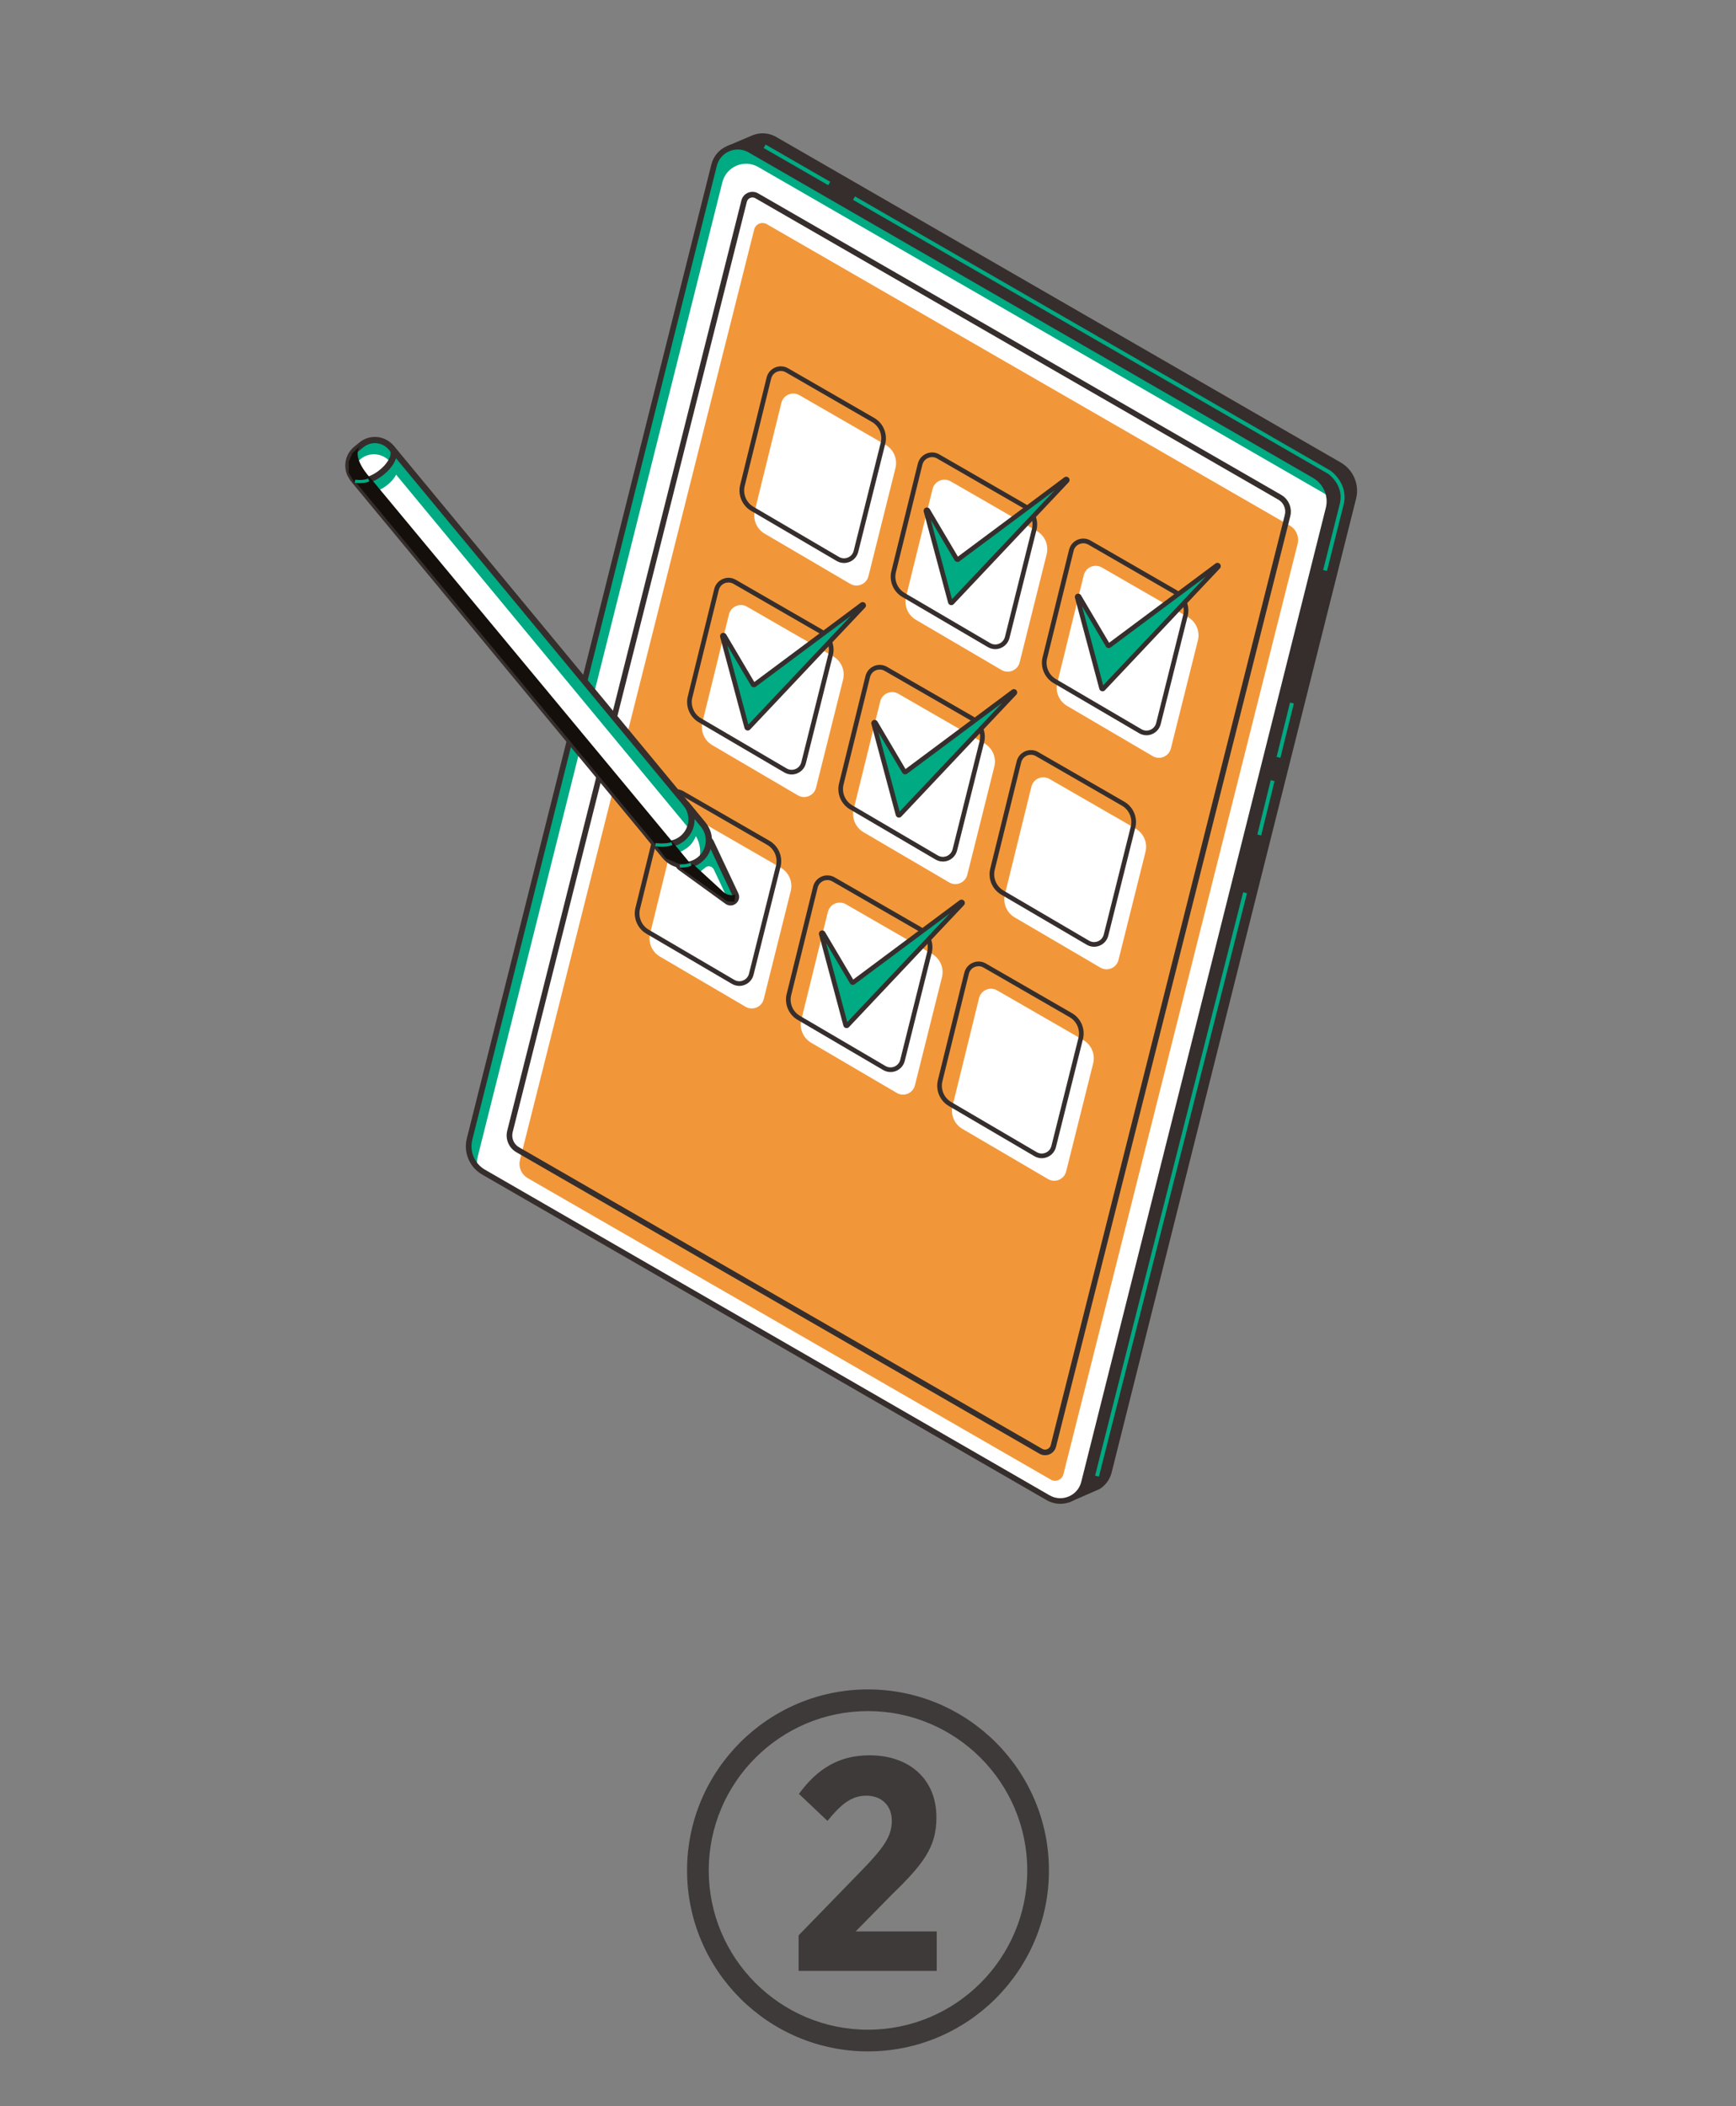 <?xml version="1.0" encoding="utf-8"?>
<!-- Generator: Adobe Illustrator 15.0.0, SVG Export Plug-In . SVG Version: 6.00 Build 0)  -->
<!DOCTYPE svg PUBLIC "-//W3C//DTD SVG 1.1//EN" "http://www.w3.org/Graphics/SVG/1.1/DTD/svg11.dtd">
<svg version="1.1" xmlns="http://www.w3.org/2000/svg" xmlns:xlink="http://www.w3.org/1999/xlink" x="0px" y="0px" width="155px"
	 height="188px" viewBox="0 0 155 188" enable-background="new 0 0 155 188" xml:space="preserve">
<rect x="0" y="0" width="155" height="188" fill="#808080" stroke="none"/>
<g id="レイヤー_1">
	<g id="XMLID_11741_">
		<g id="XMLID_11863_">
			<g id="XMLID_11886_">
				<path id="XMLID_11890_" fill="#362E2C" d="M119.594,41.509L69.179,12.441c-0.603-0.348-1.284-0.369-1.869-0.145l-0.002,0.002
					c-0.04,0.016-1.825,0.775-2.249,0.953c-0.041,0.019-0.045,0.075-0.01,0.103l0.863,0.691l-21.771,86.696
					c-0.287,1.145,0.222,2.344,1.245,2.935l50.053,28.857l-0.037,1.283c0,0.019,0.016,0.028,0.029,0.021l2.611-1.135
					c0.459-0.285,0.816-0.738,0.961-1.318l21.836-86.939C121.127,43.298,120.619,42.1,119.594,41.509z"/>
				<path id="XMLID_11887_" fill="#362E2C" d="M95.406,134.123l-0.251-0.154l-0.003-0.158l0.031-1.134l-49.922-28.782
					c-1.115-0.643-1.676-1.965-1.362-3.215l21.731-86.539l-0.738-0.591c-0.085-0.067-0.128-0.177-0.115-0.287
					c0.014-0.105,0.083-0.199,0.185-0.241l0.276-0.117c0.651-0.278,1.943-0.827,1.979-0.841c0.691-0.266,1.453-0.208,2.088,0.159
					l50.415,29.068c1.113,0.645,1.674,1.964,1.361,3.215L99.25,131.448c-0.154,0.609-0.537,1.134-1.074,1.467L95.406,134.123z
					 M65.456,13.356l0.74,0.593l-21.81,86.851c-0.258,1.033,0.205,2.126,1.126,2.656l50.182,28.936l-0.03,1.072l2.28-0.994
					c0.395-0.247,0.696-0.66,0.818-1.146l21.832-86.94c0.262-1.035-0.203-2.125-1.125-2.656L69.056,12.658
					c-0.505-0.292-1.11-0.336-1.655-0.126C67.345,12.555,66.103,13.083,65.456,13.356z"/>
			</g>
			<g id="XMLID_11880_">
				<path id="XMLID_11885_" fill="#00AA83" d="M93.583,133.688l-50.415-29.067c-1.024-0.592-1.532-1.79-1.244-2.938l21.832-86.939
					c0.353-1.404,1.951-2.082,3.205-1.359l50.413,29.068c1.025,0.591,1.531,1.79,1.244,2.937l-21.833,86.943
					C96.435,133.735,94.836,134.41,93.583,133.688z"/>
				<path id="XMLID_11884_" fill="#FFFFFF" d="M118.676,44.417c-0.166-0.168-0.348-0.32-0.561-0.441L67.701,14.908
					c-1.252-0.724-2.85-0.047-3.203,1.357l-21.833,86.94c-0.075,0.295-0.093,0.591-0.068,0.878c0.164,0.169,0.347,0.322,0.56,0.444
					l50.414,29.068c1.254,0.724,2.853,0.047,3.204-1.357l21.833-86.943C118.68,45.003,118.701,44.707,118.676,44.417z"/>
				<path id="XMLID_11881_" fill="#362E2C" d="M94.67,134.232c-0.42,0-0.834-0.109-1.213-0.324l-50.415-29.07
					c-1.116-0.643-1.676-1.965-1.363-3.215l21.835-86.942c0.187-0.743,0.701-1.345,1.409-1.645c0.71-0.301,1.497-0.252,2.165,0.131
					L117.5,42.235c1.117,0.645,1.678,1.965,1.362,3.215l-21.833,86.942c-0.186,0.747-0.699,1.345-1.409,1.646
					C95.312,134.17,94.99,134.232,94.67,134.232z M93.707,133.471c0.531,0.307,1.155,0.344,1.718,0.105
					c0.562-0.238,0.97-0.715,1.118-1.309l21.834-86.939c0.26-1.032-0.203-2.125-1.126-2.658L66.836,13.602
					c-0.529-0.304-1.157-0.341-1.717-0.103c-0.562,0.238-0.97,0.715-1.118,1.306l-21.833,86.939
					c-0.26,1.035,0.203,2.127,1.126,2.659L93.707,133.471z"/>
			</g>
			<g id="XMLID_11875_">
				<path id="XMLID_11879_" fill="#F29739" d="M46.428,103.527l20.909-83.042c0.122-0.493,0.684-0.729,1.125-0.477l46.701,26.909
					c0.57,0.332,0.855,0.998,0.693,1.636l-20.909,83.045c-0.124,0.49-0.685,0.729-1.124,0.477l-46.702-26.912
					C46.549,104.833,46.267,104.168,46.428,103.527z"/>
				<path id="XMLID_11876_" fill="#362E2C" d="M93.309,129.895c-0.174,0-0.351-0.047-0.507-0.139l-46.703-26.908
					c-0.665-0.384-0.998-1.17-0.812-1.914l20.909-83.042c0.079-0.313,0.293-0.563,0.59-0.689c0.297-0.124,0.626-0.105,0.905,0.056
					l46.699,26.912c0.666,0.381,0.999,1.17,0.812,1.913l-20.91,83.043c-0.078,0.311-0.291,0.563-0.588,0.688
					C93.577,129.869,93.441,129.895,93.309,129.895z M45.774,101.055c-0.133,0.529,0.103,1.087,0.575,1.355l46.703,26.912
					c0.142,0.084,0.308,0.094,0.458,0.03s0.258-0.192,0.299-0.349l20.907-83.042c0.133-0.528-0.103-1.086-0.575-1.359L67.44,17.693
					c-0.141-0.082-0.31-0.091-0.458-0.028c-0.151,0.063-0.258,0.192-0.301,0.351L45.774,101.055z"/>
			</g>
			<g id="XMLID_11864_">
				<g id="XMLID_11873_">
					
						<rect id="XMLID_11874_" x="104.349" y="78.921" transform="matrix(0.969 0.246 -0.246 0.969 29.295 -22.497)" fill="#00AA83" width="0.353" height="53.737"/>
				</g>
				<g id="XMLID_11871_">
					
						<rect id="XMLID_11872_" x="114.559" y="62.657" transform="matrix(0.971 0.24 -0.24 0.971 18.982 -25.623)" fill="#00AA83" width="0.35" height="4.995"/>
				</g>
				<g id="XMLID_11869_">
					
						<rect id="XMLID_11870_" x="112.833" y="69.634" transform="matrix(0.971 0.239 -0.239 0.971 20.541 -24.944)" fill="#00AA83" width="0.351" height="4.994"/>
				</g>
				<g id="XMLID_11867_">
					<path id="XMLID_11868_" fill="#00AA83" d="M118.481,50.961l-0.341-0.086l1.511-6.009c0.323-1.57-0.997-2.521-1.053-2.562
						L76.163,17.837l0.177-0.304l42.447,24.475c0.078,0.051,1.578,1.131,1.206,2.937L118.481,50.961z"/>
				</g>
				<g id="XMLID_11865_">
					
						<rect id="XMLID_11866_" x="67.84" y="14.581" transform="matrix(0.866 0.499 -0.499 0.866 16.884 -33.575)" fill="#00AA83" width="6.661" height="0.352"/>
				</g>
			</g>
		</g>
		<g id="XMLID_11780_">
			<g id="XMLID_11834_">
				<g id="XMLID_11857_">
					<g id="XMLID_11858_">
						<path id="XMLID_11862_" fill="#FFFFFF" d="M71.377,35.275l7.688,4.43c0.728,0.418,1.089,1.271,0.885,2.086l-2.411,9.642
							c-0.18,0.712-0.988,1.051-1.622,0.682l-7.643-4.479c-0.719-0.422-1.074-1.264-0.875-2.072l2.365-9.599
							C69.939,35.254,70.745,34.911,71.377,35.275z"/>
						<path id="XMLID_11859_" fill="#362E2C" d="M75.36,50.253c-0.228,0-0.455-0.061-0.658-0.18l-7.646-4.478
							c-0.791-0.465-1.191-1.411-0.971-2.304l2.364-9.597c0.1-0.404,0.374-0.727,0.755-0.89c0.382-0.161,0.805-0.136,1.165,0.07
							l7.686,4.43c0.805,0.462,1.209,1.416,0.984,2.317l-2.411,9.642c-0.101,0.402-0.378,0.727-0.762,0.888
							C75.704,50.218,75.532,50.253,75.36,50.253z M69.719,33.115c-0.118,0-0.237,0.025-0.348,0.072
							c-0.262,0.109-0.449,0.332-0.517,0.605l-2.365,9.6c-0.174,0.712,0.146,1.472,0.779,1.841l7.645,4.481
							c0.243,0.142,0.533,0.161,0.794,0.051c0.261-0.107,0.449-0.33,0.516-0.603l2.414-9.644c0.18-0.72-0.144-1.484-0.787-1.855
							l-7.687-4.43C70.025,33.154,69.873,33.115,69.719,33.115z"/>
					</g>
				</g>
				<g id="XMLID_11846_">
					<g id="XMLID_11852_">
						<path id="XMLID_11856_" fill="#FFFFFF" d="M84.879,42.964l7.687,4.429c0.728,0.42,1.089,1.271,0.884,2.086l-2.409,9.642
							c-0.178,0.71-0.988,1.051-1.622,0.682l-7.643-4.479c-0.719-0.42-1.073-1.266-0.875-2.075l2.364-9.597
							C83.439,42.943,84.246,42.6,84.879,42.964z"/>
						<path id="XMLID_11853_" fill="#362E2C" d="M88.86,57.942c-0.226,0-0.453-0.061-0.659-0.18l-7.643-4.479
							c-0.793-0.465-1.191-1.411-0.971-2.303l2.363-9.598c0.1-0.401,0.375-0.726,0.758-0.89c0.379-0.161,0.805-0.138,1.163,0.07l0,0
							l7.687,4.43c0.804,0.462,1.207,1.416,0.983,2.317l-2.411,9.642c-0.103,0.401-0.379,0.726-0.762,0.885
							C89.203,57.909,89.033,57.942,88.86,57.942z M83.221,40.803c-0.118,0-0.236,0.025-0.352,0.075
							c-0.258,0.109-0.445,0.329-0.514,0.605l-2.363,9.598c-0.177,0.712,0.143,1.472,0.776,1.843l7.644,4.479
							c0.244,0.142,0.535,0.164,0.796,0.051c0.261-0.109,0.448-0.329,0.519-0.603l2.412-9.645c0.18-0.719-0.145-1.481-0.788-1.855
							l-7.687-4.427l0,0C83.526,40.843,83.375,40.803,83.221,40.803z"/>
					</g>
					<g id="XMLID_11847_">
						<path id="XMLID_11851_" fill="#00AA83" d="M82.678,45.618l2.176,8.128c0.018,0.068,0.102,0.086,0.146,0.037l10.264-10.875
							c0.072-0.08-0.03-0.197-0.117-0.131l-9.604,7.156c-0.043,0.03-0.102,0.019-0.129-0.026l-2.574-4.357
							C82.786,45.461,82.652,45.518,82.678,45.618z"/>
						<path id="XMLID_11848_" fill="#362E2C" d="M84.938,54.019c-0.024,0-0.049-0.002-0.072-0.009
							c-0.104-0.028-0.188-0.107-0.214-0.213l-2.174-8.125c-0.038-0.143,0.032-0.292,0.171-0.351
							c0.14-0.058,0.294-0.004,0.369,0.122l2.509,4.243l9.498-7.074c0.122-0.094,0.296-0.077,0.397,0.04
							c0.103,0.115,0.1,0.288-0.006,0.399L85.152,53.926C85.097,53.986,85.018,54.019,84.938,54.019z M83.108,46.413l1.89,7.069
							l9.166-9.714l-8.498,6.332c-0.066,0.051-0.151,0.07-0.232,0.054c-0.085-0.017-0.154-0.068-0.199-0.138L83.108,46.413z"/>
					</g>
				</g>
				<g id="XMLID_11835_">
					<g id="XMLID_11841_">
						<path id="XMLID_11845_" fill="#FFFFFF" d="M98.381,50.655l7.686,4.429c0.727,0.418,1.09,1.269,0.886,2.084l-2.411,9.641
							c-0.178,0.713-0.988,1.052-1.621,0.683l-7.643-4.481c-0.719-0.418-1.075-1.262-0.875-2.07l2.363-9.6
							C96.939,50.632,97.747,50.289,98.381,50.655z"/>
						<path id="XMLID_11842_" fill="#362E2C" d="M102.363,65.63c-0.229,0-0.454-0.061-0.658-0.182l-7.645-4.477
							c-0.791-0.464-1.191-1.413-0.972-2.301l2.364-9.6c0.1-0.402,0.374-0.727,0.754-0.891c0.384-0.161,0.807-0.138,1.166,0.07
							l7.687,4.43c0.804,0.462,1.208,1.416,0.983,2.317l-2.41,9.642c-0.102,0.404-0.379,0.727-0.762,0.888
							C102.707,65.596,102.535,65.63,102.363,65.63z M96.722,48.494c-0.117,0-0.235,0.023-0.349,0.07
							c-0.262,0.112-0.448,0.332-0.515,0.605l-2.365,9.6c-0.177,0.712,0.144,1.472,0.779,1.843l7.644,4.479
							c0.242,0.142,0.533,0.164,0.794,0.053c0.261-0.109,0.45-0.332,0.519-0.605l2.41-9.642c0.181-0.722-0.143-1.486-0.787-1.855
							l-7.686-4.432C97.027,48.534,96.875,48.494,96.722,48.494z"/>
					</g>
					<g id="XMLID_11836_">
						<path id="XMLID_11840_" fill="#00AA83" d="M96.18,53.307l2.175,8.128c0.019,0.067,0.101,0.087,0.149,0.037l10.262-10.875
							c0.072-0.08-0.031-0.194-0.117-0.131l-9.604,7.156c-0.042,0.03-0.102,0.019-0.128-0.026l-2.575-4.357
							C96.289,53.153,96.154,53.206,96.18,53.307z"/>
						<path id="XMLID_11837_" fill="#362E2C" d="M98.439,61.708c-0.023,0-0.049-0.005-0.073-0.009
							c-0.103-0.026-0.185-0.108-0.212-0.21l-2.176-8.128c-0.039-0.145,0.033-0.292,0.172-0.351
							c0.137-0.056,0.293-0.005,0.368,0.121l2.509,4.243l9.497-7.074c0.124-0.094,0.297-0.075,0.399,0.039
							c0.102,0.115,0.1,0.288-0.007,0.4L98.654,61.615C98.598,61.675,98.521,61.708,98.439,61.708z M96.609,54.104l1.891,7.067
							l9.168-9.714l-8.499,6.333c-0.067,0.049-0.153,0.068-0.235,0.051c-0.082-0.016-0.154-0.067-0.195-0.138L96.609,54.104z"/>
					</g>
				</g>
			</g>
			<g id="XMLID_11805_">
				<g id="XMLID_11823_">
					<g id="XMLID_11829_">
						<path id="XMLID_11833_" fill="#FFFFFF" d="M66.699,54.155l7.688,4.43c0.729,0.418,1.089,1.271,0.886,2.084l-2.414,9.644
							c-0.176,0.708-0.988,1.049-1.619,0.68l-7.642-4.479c-0.719-0.42-1.076-1.264-0.876-2.072l2.363-9.597
							C65.261,54.131,66.068,53.788,66.699,54.155z"/>
						<path id="XMLID_11830_" fill="#362E2C" d="M70.683,69.13c-0.228,0-0.454-0.061-0.658-0.18l-7.644-4.479
							c-0.792-0.465-1.191-1.411-0.973-2.301l2.365-9.6c0.098-0.402,0.375-0.726,0.756-0.888c0.379-0.164,0.807-0.138,1.165,0.067
							l7.686,4.43c0.804,0.465,1.209,1.416,0.984,2.315l-2.411,9.644c-0.102,0.404-0.38,0.729-0.762,0.888
							C71.027,69.098,70.854,69.13,70.683,69.13z M65.042,51.994c-0.117,0-0.236,0.023-0.348,0.072
							c-0.262,0.109-0.448,0.332-0.517,0.605l-2.364,9.6c-0.176,0.712,0.143,1.47,0.778,1.841l7.643,4.478
							c0.244,0.143,0.534,0.164,0.794,0.054c0.26-0.11,0.451-0.332,0.519-0.605l2.412-9.645c0.18-0.72-0.145-1.483-0.789-1.855
							l-7.685-4.427C65.348,52.033,65.196,51.994,65.042,51.994z"/>
					</g>
					<g id="XMLID_11824_">
						<path id="XMLID_11828_" fill="#00AA83" d="M64.5,56.807l2.174,8.128c0.019,0.067,0.102,0.089,0.149,0.037l10.262-10.875
							c0.074-0.078-0.03-0.194-0.116-0.131l-9.605,7.156c-0.042,0.033-0.101,0.021-0.128-0.025l-2.575-4.358
							C64.608,56.65,64.474,56.708,64.5,56.807z"/>
						<path id="XMLID_11825_" fill="#362E2C" d="M66.759,65.208c-0.023,0-0.049-0.002-0.072-0.009
							c-0.106-0.025-0.187-0.107-0.215-0.212l-2.173-8.125c-0.04-0.145,0.034-0.292,0.171-0.351c0.14-0.058,0.294-0.004,0.37,0.122
							l2.508,4.245l9.497-7.077c0.124-0.091,0.294-0.077,0.397,0.04c0.104,0.117,0.101,0.29-0.005,0.399L66.974,65.117
							C66.918,65.175,66.838,65.208,66.759,65.208z M64.929,57.601l1.891,7.072l9.165-9.712l-8.497,6.329
							c-0.067,0.049-0.154,0.068-0.236,0.054c-0.082-0.019-0.152-0.068-0.196-0.141L64.929,57.601z"/>
					</g>
				</g>
				<g id="XMLID_11812_">
					<g id="XMLID_11818_">
						<path id="XMLID_11822_" fill="#FFFFFF" d="M80.204,61.925l7.686,4.429c0.729,0.418,1.09,1.271,0.886,2.084l-2.41,9.645
							c-0.179,0.71-0.989,1.049-1.621,0.68L77.1,74.284c-0.717-0.42-1.073-1.264-0.876-2.072l2.367-9.598
							C78.766,61.904,79.571,61.561,80.204,61.925z"/>
						<path id="XMLID_11819_" fill="#362E2C" d="M84.187,76.903c-0.228,0-0.454-0.061-0.657-0.18l-7.645-4.481
							c-0.793-0.465-1.191-1.409-0.972-2.301l2.363-9.6c0.1-0.402,0.375-0.724,0.757-0.888c0.379-0.164,0.806-0.136,1.164,0.07
							l7.687,4.427c0.804,0.465,1.208,1.416,0.983,2.318l-2.412,9.644c-0.102,0.402-0.38,0.727-0.761,0.888
							C84.529,76.868,84.358,76.903,84.187,76.903z M78.545,59.764c-0.117,0-0.235,0.023-0.348,0.072
							c-0.261,0.11-0.448,0.332-0.516,0.605l-2.366,9.598c-0.174,0.715,0.144,1.472,0.779,1.843l7.644,4.479
							c0.244,0.143,0.533,0.163,0.795,0.054c0.26-0.11,0.449-0.332,0.52-0.605l2.41-9.642c0.18-0.722-0.145-1.483-0.787-1.855
							l-7.687-4.428C78.852,59.804,78.699,59.764,78.545,59.764z"/>
					</g>
					<g id="XMLID_11813_">
						<path id="XMLID_11817_" fill="#00AA83" d="M78.002,64.577l2.177,8.127c0.017,0.068,0.099,0.086,0.147,0.038l10.263-10.873
							c0.072-0.079-0.03-0.196-0.116-0.13l-9.605,7.153c-0.041,0.033-0.102,0.021-0.128-0.023l-2.575-4.359
							C78.111,64.423,77.977,64.479,78.002,64.577z"/>
						<path id="XMLID_11814_" fill="#362E2C" d="M80.263,72.978c-0.024,0-0.049-0.002-0.075-0.007
							c-0.103-0.027-0.184-0.109-0.211-0.212l-2.174-8.128c-0.04-0.143,0.033-0.289,0.17-0.348c0.14-0.058,0.294-0.007,0.372,0.122
							l2.505,4.242l9.499-7.076c0.124-0.093,0.294-0.075,0.397,0.04c0.102,0.117,0.1,0.29-0.005,0.399L80.479,72.885
							C80.422,72.946,80.342,72.978,80.263,72.978z M78.431,65.374l1.893,7.07l9.165-9.712l-8.496,6.329
							c-0.068,0.052-0.156,0.068-0.235,0.054c-0.083-0.016-0.153-0.067-0.196-0.14L78.431,65.374z"/>
					</g>
				</g>
				<g id="XMLID_11806_">
					<g id="XMLID_11807_">
						<path id="XMLID_11811_" fill="#FFFFFF" d="M93.703,69.532l7.687,4.427c0.728,0.42,1.089,1.271,0.884,2.086l-2.41,9.644
							c-0.177,0.711-0.988,1.052-1.619,0.68l-7.646-4.479c-0.718-0.421-1.075-1.264-0.874-2.072l2.364-9.6
							C92.264,69.511,93.07,69.168,93.703,69.532z"/>
						<path id="XMLID_11808_" fill="#362E2C" d="M97.687,84.508c-0.229,0-0.456-0.061-0.659-0.18l-7.645-4.479
							c-0.791-0.465-1.191-1.411-0.971-2.301l2.363-9.6c0.102-0.402,0.374-0.727,0.756-0.888c0.383-0.161,0.805-0.138,1.165,0.068
							l7.687,4.432c0.804,0.462,1.209,1.414,0.983,2.315l-2.412,9.642c-0.103,0.404-0.377,0.727-0.761,0.888
							C98.029,84.475,97.858,84.508,97.687,84.508z M92.045,67.371c-0.119,0-0.238,0.023-0.352,0.073
							c-0.258,0.109-0.445,0.332-0.514,0.605l-2.365,9.597c-0.174,0.715,0.145,1.472,0.779,1.843l7.645,4.479
							c0.242,0.143,0.533,0.161,0.795,0.054c0.26-0.109,0.447-0.329,0.518-0.605l2.412-9.642c0.18-0.722-0.145-1.486-0.788-1.857
							l-7.687-4.427C92.351,67.411,92.199,67.371,92.045,67.371z"/>
					</g>
				</g>
			</g>
			<g id="XMLID_11781_">
				<g id="XMLID_11799_">
					<g id="XMLID_11800_">
						<path id="XMLID_11804_" fill="#FFFFFF" d="M62.028,73.027l7.687,4.429c0.726,0.418,1.088,1.271,0.885,2.084l-2.411,9.645
							c-0.179,0.71-0.988,1.049-1.621,0.68l-7.645-4.479c-0.718-0.421-1.075-1.264-0.874-2.072l2.364-9.598
							C60.588,73.006,61.394,72.663,62.028,73.027z"/>
						<path id="XMLID_11801_" fill="#362E2C" d="M66.009,88.003c-0.227,0-0.453-0.061-0.658-0.18l-7.643-4.479
							c-0.792-0.463-1.191-1.411-0.973-2.301l2.363-9.597c0.1-0.404,0.376-0.729,0.759-0.891c0.381-0.163,0.804-0.138,1.164,0.068
							l7.687,4.429c0.803,0.465,1.208,1.418,0.982,2.318l-2.41,9.644c-0.103,0.402-0.379,0.727-0.763,0.885
							C66.353,87.97,66.182,88.003,66.009,88.003z M60.369,70.866c-0.117,0-0.238,0.023-0.349,0.072
							c-0.26,0.11-0.447,0.332-0.516,0.605l-2.363,9.6c-0.177,0.712,0.145,1.469,0.778,1.841l7.643,4.478
							c0.245,0.145,0.533,0.164,0.793,0.054c0.262-0.11,0.451-0.33,0.521-0.605l2.411-9.642c0.179-0.722-0.145-1.483-0.787-1.855
							l-7.687-4.43C60.675,70.906,60.522,70.866,60.369,70.866z"/>
					</g>
				</g>
				<g id="XMLID_11788_">
					<g id="XMLID_11794_">
						<path id="XMLID_11798_" fill="#FFFFFF" d="M75.529,80.716l7.687,4.43c0.727,0.418,1.089,1.269,0.886,2.084l-2.412,9.644
							c-0.178,0.711-0.987,1.053-1.621,0.68l-7.644-4.479c-0.717-0.42-1.073-1.264-0.874-2.072l2.365-9.597
							C74.089,80.695,74.895,80.349,75.529,80.716z"/>
						<path id="XMLID_11795_" fill="#362E2C" d="M79.513,95.693c-0.229,0-0.456-0.061-0.66-0.182l-7.643-4.479
							c-0.792-0.465-1.194-1.412-0.973-2.302l2.366-9.6c0.098-0.402,0.375-0.727,0.754-0.888c0.383-0.161,0.806-0.135,1.165,0.07
							l7.688,4.429c0.804,0.463,1.207,1.416,0.982,2.315l-2.41,9.644c-0.102,0.402-0.378,0.725-0.762,0.888
							C79.855,95.658,79.682,95.693,79.513,95.693z M73.871,78.555c-0.117,0-0.236,0.023-0.351,0.073
							c-0.259,0.11-0.446,0.332-0.514,0.607l-2.364,9.598c-0.178,0.713,0.142,1.472,0.778,1.841l7.645,4.481
							c0.242,0.141,0.533,0.161,0.794,0.051c0.259-0.109,0.45-0.329,0.519-0.602l2.409-9.645c0.181-0.719-0.143-1.483-0.786-1.854
							l-7.687-4.43C74.177,78.595,74.024,78.555,73.871,78.555z"/>
					</g>
					<g id="XMLID_11789_">
						<path id="XMLID_11793_" fill="#00AA83" d="M73.329,83.368l2.175,8.127c0.017,0.068,0.101,0.089,0.148,0.038l10.262-10.876
							c0.074-0.077-0.03-0.194-0.117-0.131l-9.605,7.159c-0.042,0.03-0.102,0.019-0.128-0.028l-2.575-4.354
							C73.438,83.213,73.303,83.27,73.329,83.368z"/>
						<path id="XMLID_11790_" fill="#362E2C" d="M75.588,91.77c-0.023,0-0.049-0.003-0.073-0.01
							c-0.104-0.023-0.186-0.105-0.213-0.209l-2.174-8.129c-0.04-0.145,0.033-0.292,0.17-0.349c0.14-0.058,0.294-0.006,0.369,0.122
							l2.51,4.242l9.497-7.076c0.123-0.091,0.294-0.077,0.398,0.042c0.104,0.115,0.1,0.285-0.008,0.399L75.803,91.678
							C75.747,91.738,75.67,91.77,75.588,91.77z M73.758,84.165l1.891,7.07l9.168-9.715l-8.5,6.331
							c-0.065,0.049-0.153,0.07-0.234,0.054c-0.084-0.017-0.155-0.068-0.199-0.143L73.758,84.165z"/>
					</g>
				</g>
				<g id="XMLID_11782_">
					<g id="XMLID_11783_">
						<path id="XMLID_11787_" fill="#FFFFFF" d="M89.031,88.404l7.685,4.428c0.728,0.42,1.09,1.273,0.887,2.088l-2.411,9.643
							c-0.179,0.71-0.989,1.051-1.621,0.68l-7.643-4.479c-0.719-0.421-1.076-1.264-0.875-2.072l2.363-9.598
							C87.589,88.384,88.396,88.04,89.031,88.404z"/>
						<path id="XMLID_11784_" fill="#362E2C" d="M93.014,103.383c-0.229,0-0.455-0.061-0.658-0.18l-7.645-4.481
							c-0.792-0.463-1.191-1.409-0.973-2.302l2.365-9.6c0.098-0.399,0.374-0.726,0.755-0.888c0.382-0.161,0.806-0.137,1.165,0.07
							l7.686,4.43c0.805,0.462,1.211,1.415,0.984,2.315l-2.412,9.641c-0.1,0.405-0.377,0.73-0.76,0.891
							C93.355,103.348,93.184,103.383,93.014,103.383z M87.371,86.244c-0.117,0-0.235,0.023-0.35,0.072
							c-0.26,0.109-0.446,0.332-0.514,0.605l-2.365,9.6c-0.174,0.713,0.146,1.47,0.779,1.843l7.644,4.479
							c0.243,0.143,0.532,0.161,0.794,0.052c0.261-0.11,0.449-0.33,0.517-0.605l2.413-9.642c0.18-0.722-0.145-1.483-0.788-1.854
							l-7.685-4.428C87.677,86.283,87.526,86.244,87.371,86.244z"/>
					</g>
				</g>
			</g>
		</g>
		<g id="XMLID_11742_">
			<g id="XMLID_11761_">
				<g id="XMLID_11774_">
					<path id="XMLID_11779_" fill="#00AA83" d="M60.758,77.429l4.181,3.025c0.409,0.294,0.943-0.147,0.727-0.605l-2.192-4.659
						c-0.136-0.29-0.506-0.374-0.753-0.17l-1.985,1.635C60.488,76.859,60.5,77.24,60.758,77.429z"/>
					<path id="XMLID_11778_" fill="#FFFFFF" d="M64.918,80.646c0.094,0.068,0.192,0.094,0.288,0.094l-1.474-3.133
						c-0.136-0.29-0.507-0.374-0.753-0.171l-1.17,0.96L64.918,80.646z"/>
					<path id="XMLID_11775_" fill="#362E2C" d="M65.226,80.826c-0.158,0-0.312-0.049-0.45-0.147l-4.18-3.025
						c-0.195-0.141-0.31-0.357-0.315-0.599c-0.01-0.238,0.092-0.462,0.278-0.614l1.986-1.633c0.182-0.151,0.421-0.212,0.654-0.158
						c0.233,0.053,0.423,0.208,0.526,0.422l2.195,4.659c0.151,0.322,0.069,0.691-0.207,0.918
						C65.57,80.768,65.397,80.826,65.226,80.826z M63.03,75.186c-0.04,0-0.086,0.012-0.133,0.049l-1.986,1.633
						c-0.052,0.042-0.08,0.105-0.077,0.171c0.002,0.066,0.034,0.126,0.087,0.164l4.179,3.025c0.124,0.091,0.229,0.017,0.259-0.007
						c0.029-0.025,0.122-0.114,0.056-0.252l-2.193-4.661c-0.028-0.058-0.082-0.101-0.145-0.114
						C63.064,75.188,63.048,75.186,63.03,75.186z"/>
				</g>
				<g id="XMLID_11768_">
					<path id="XMLID_11773_" fill="#00AA83" d="M62.428,76.646L62.428,76.646c-0.94,0.773-2.331,0.64-3.103-0.301L31.627,42.873
						c-0.665-0.803-0.548-1.997,0.258-2.661l0.486-0.397c0.806-0.666,1.998-0.549,2.662,0.257l27.695,33.469
						C63.502,74.482,63.368,75.873,62.428,76.646z"/>
					<path id="XMLID_11772_" fill="#FFFFFF" d="M62.474,75.125l-27.698-33.47c-0.665-0.808-1.856-0.923-2.662-0.259l-0.485,0.399
						c-0.064,0.054-0.116,0.115-0.17,0.173c-0.029,0.46,0.104,0.935,0.423,1.322l27.695,33.47c0.775,0.941,1.169-0.117,2.11-0.888
						c0.103-0.086,0.192-0.18,0.273-0.278C62.03,75.02,62.872,75.609,62.474,75.125z"/>
					<path id="XMLID_11769_" fill="#362E2C" d="M61.028,77.426c-0.716,0-1.43-0.309-1.918-0.906L31.411,43.053
						c-0.759-0.925-0.626-2.294,0.297-3.054l0.486-0.402c0.449-0.364,1.008-0.54,1.589-0.483c0.576,0.056,1.095,0.333,1.464,0.78
						l27.697,33.471c0.869,1.056,0.717,2.626-0.341,3.493l0,0C62.143,77.24,61.584,77.426,61.028,77.426z M33.57,39.661
						c-0.374,0-0.731,0.126-1.023,0.367l-0.484,0.399c-0.688,0.566-0.788,1.584-0.223,2.271l27.697,33.469
						c0.675,0.82,1.893,0.939,2.715,0.264l0,0c0.82-0.675,0.937-1.893,0.264-2.712L34.817,40.25
						c-0.273-0.334-0.661-0.54-1.088-0.582C33.675,39.663,33.622,39.661,33.57,39.661z"/>
				</g>
				<g id="XMLID_11762_">
					<path id="XMLID_11767_" fill="#00AA83" d="M60.938,74.835c-0.942,0.773-2.332,0.638-3.105-0.301l1.554,1.885
						c0.773,0.941,2.163,1.077,3.105,0.304c0.939-0.776,1.075-2.167,0.301-3.105l-1.554-1.888
						C62.014,72.672,61.879,74.062,60.938,74.835z"/>
					<path id="XMLID_11766_" fill="#FFFFFF" d="M61.652,75.413c-0.456,0.479-1.083,0.68-1.25,0.818
						c-0.277,0.226-0.801-0.117-1.128-0.044l0.203,0.25c0.706,0.857,1.919,1.037,2.841,0.479c0.332-0.668,0.225-1.61-0.188-2.283
						C62.129,74.632,61.972,75.071,61.652,75.413z"/>
					<path id="XMLID_11763_" fill="#362E2C" d="M61.093,77.504c-0.081,0-0.163-0.005-0.245-0.014
						c-0.66-0.063-1.256-0.381-1.676-0.893l-1.552-1.885c-0.001,0-0.001,0-0.001-0.002l0.427-0.353
						c0.677,0.822,1.893,0.939,2.714,0.264l0,0c0.398-0.327,0.644-0.79,0.695-1.301c0.049-0.514-0.103-1.014-0.43-1.411
						l-0.001-0.002l0.429-0.353l1.551,1.887c0.423,0.514,0.619,1.159,0.556,1.82c-0.065,0.659-0.382,1.254-0.895,1.675
						C62.217,77.305,61.666,77.504,61.093,77.504z M59.042,75.567l0.559,0.677c0.326,0.397,0.788,0.643,1.301,0.694
						c0.51,0.047,1.013-0.103,1.411-0.43c0.397-0.327,0.645-0.792,0.694-1.304c0.049-0.511-0.103-1.014-0.43-1.411l-0.557-0.678
						c0,0.084-0.003,0.171-0.013,0.257c-0.063,0.661-0.381,1.257-0.892,1.677c-0.513,0.42-1.157,0.617-1.82,0.554
						C59.209,75.595,59.126,75.583,59.042,75.567z"/>
				</g>
			</g>
			<g id="XMLID_11754_">
				<path id="XMLID_11760_" fill="#00AA83" d="M32.271,39.707l-0.486,0.4c-0.672,0.551-0.856,1.469-0.519,2.227
					c0.098,0.158,0.178,0.283,0.216,0.336c0.372,0.504,1.466,0.327,2.447-0.395c0.932-0.687,1.418-1.617,1.142-2.138l-0.14-0.17
					C34.269,39.161,33.077,39.044,32.271,39.707z"/>
				<path id="XMLID_11759_" fill="#00AA83" d="M33.061,41.181l-0.416,0.342c-0.571,0.472-0.729,1.254-0.442,1.899
					c0.085,0.137,0.152,0.243,0.187,0.289c0.315,0.43,1.249,0.278,2.086-0.339c0.796-0.586,1.21-1.378,0.974-1.822l-0.119-0.146
					C34.765,40.714,33.749,40.619,33.061,41.181z"/>
				<path id="XMLID_11758_" fill="#FFFFFF" d="M31.703,41.38c-0.272,0.222-0.46,0.506-0.57,0.815
					c0.017,0.044,0.028,0.094,0.048,0.136c0.1,0.161,0.179,0.283,0.219,0.339c0.369,0.502,1.464,0.325,2.443-0.397
					c0.439-0.323,0.775-0.697,0.984-1.061c-0.67-0.781-1.841-0.89-2.638-0.233L31.703,41.38z"/>
				<path id="XMLID_11755_" fill="#362E2C" d="M32.187,43.23c-0.401,0-0.733-0.131-0.928-0.395
					c-0.042-0.058-0.126-0.187-0.229-0.357c-0.414-0.923-0.168-1.972,0.577-2.586l0.487-0.399c0.923-0.759,2.291-0.626,3.051,0.296
					l0.172,0.217c0.351,0.666-0.164,1.712-1.224,2.493C33.44,42.979,32.745,43.23,32.187,43.23z M33.471,39.556
					c-0.361,0-0.723,0.119-1.023,0.367l-0.487,0.399c-0.554,0.458-0.734,1.236-0.441,1.897c0.077,0.119,0.15,0.236,0.188,0.287
					c0.239,0.323,1.169,0.199,2.06-0.453c0.843-0.624,1.229-1.404,1.072-1.766l-0.122-0.145
					C34.399,39.754,33.937,39.556,33.471,39.556z"/>
			</g>
			<path id="XMLID_11753_" fill="#140F0B" d="M61.895,77.148l2.684,2.46c0.294,0.269,0.709,0.36,1.086,0.241l0,0l-0.091,0.645
				l-0.636-0.04l-4.343-3.069L61.895,77.148z"/>
			<polygon id="XMLID_11752_" fill="#140F0B" points="60.131,75.256 61.687,77.142 60.596,77.106 59.465,76.632 58.37,75.186 
				59.395,75.347 			"/>
			<polygon id="XMLID_11751_" fill="#140F0B" points="33.128,42.735 60.131,75.256 58.783,75.251 58.37,75.186 31.627,42.873 
				32.668,43.053 			"/>
			<path id="XMLID_11750_" fill="#140F0B" d="M33.128,42.735c0,0-1.973-2.007-0.857-3.028l-0.796,0.727l-0.341,0.787v0.984
				l0.494,0.848h1.041L33.128,42.735z"/>
			<g id="XMLID_11743_">
				<g id="XMLID_11748_">
					<path id="XMLID_11749_" fill="#00AA83" d="M32.107,43.121c-0.238,0-0.418-0.025-0.433-0.028l0.038-0.273
						c0.007,0.002,0.709,0.096,1.152-0.105l0.115,0.254C32.708,43.09,32.372,43.121,32.107,43.121z"/>
				</g>
				<g id="XMLID_11746_">
					<path id="XMLID_11747_" fill="#00AA83" d="M59.109,75.574c-0.332,0-0.584-0.04-0.604-0.044l0.043-0.273
						c0.01,0.002,0.816,0.128,1.398-0.082l0.096,0.262C59.74,75.543,59.394,75.574,59.109,75.574z"/>
				</g>
				<g id="XMLID_11744_">
					<path id="XMLID_11745_" fill="#00AA83" d="M60.806,77.443c-0.071,0-0.114-0.005-0.122-0.005l0.023-0.275
						c0.007,0,0.461,0.033,0.929-0.15l0.102,0.257C61.358,77.419,60.991,77.443,60.806,77.443z"/>
				</g>
			</g>
		</g>
	</g>
	<g>
		<path fill="#3E3A39" d="M77.5,183.109c-8.908,0-16.155-7.248-16.155-16.155s7.247-16.155,16.155-16.155
			s16.155,7.248,16.155,16.155S86.407,183.109,77.5,183.109z M77.5,152.734c-7.841,0-14.22,6.379-14.22,14.22
			s6.379,14.22,14.22,14.22c7.84,0,14.22-6.379,14.22-14.22S85.34,152.734,77.5,152.734z"/>
		<g>
			<path fill="#3E3A39" d="M71.306,172.751l5.582-5.745c2.006-2.06,2.737-3.089,2.737-4.472c0-1.436-0.975-2.249-2.276-2.249
				c-1.328,0-2.249,0.759-3.469,2.249l-2.547-2.411c1.652-2.249,3.577-3.442,6.314-3.442c3.495,0,5.961,2.087,5.961,5.529v0.054
				c0,2.655-1.219,4.173-4.037,6.91l-3.171,3.226h7.236v3.522H71.306V172.751z"/>
		</g>
	</g>
</g>
<g id="ガイド">
</g>
</svg>
